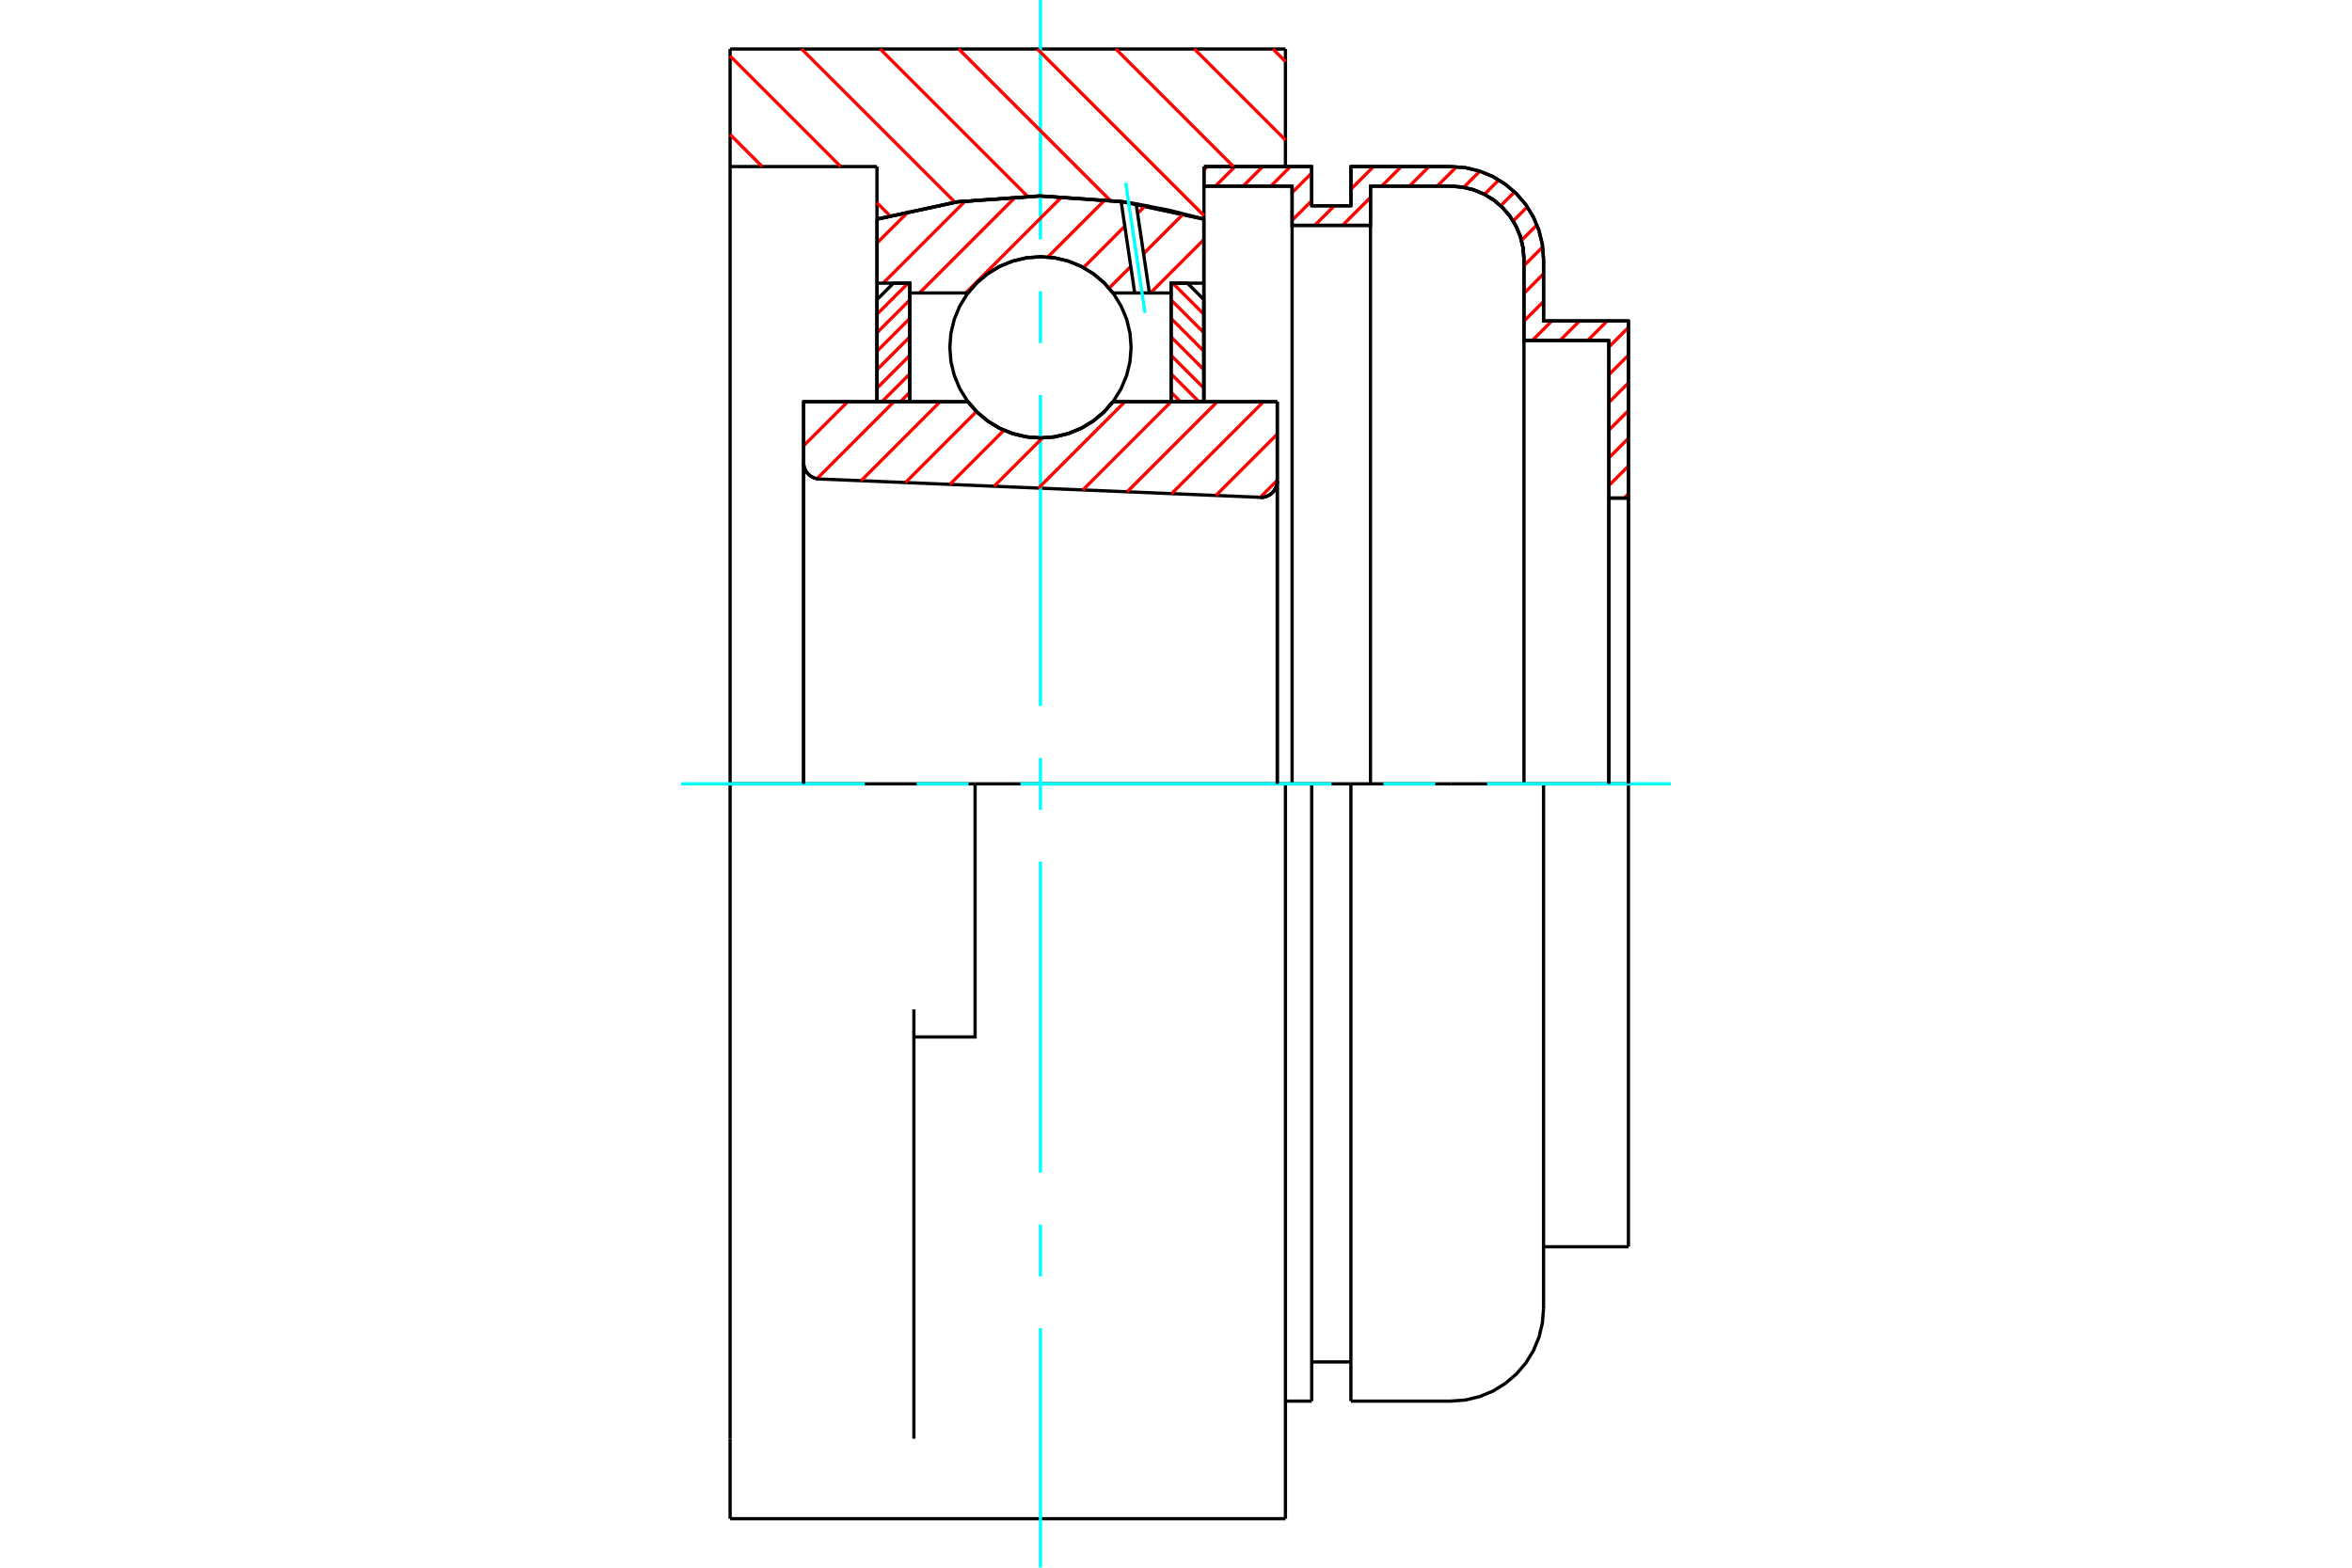 <?xml version="1.0" standalone="no"?>
<!DOCTYPE svg PUBLIC "-//W3C//DTD SVG 1.1//EN"
	"http://www.w3.org/Graphics/SVG/1.1/DTD/svg11.dtd">
<svg xmlns="http://www.w3.org/2000/svg" height="100%" width="100%" viewBox="0 0 36000 24000">
	<rect x="-1800" y="-1200" width="39600" height="26400" style="fill:#FFF"/>
	<g style="fill:none; fill-rule:evenodd" transform="matrix(1 0 0 1 0 0)">
		<g style="fill:none; stroke:#000; stroke-width:50; shape-rendering:geometricPrecision">
			<polyline points="19290,7614 19330,7613 19369,7605 19407,7590 19442,7570 19473,7545 19500,7515 19521,7481 19537,7444 19547,7405 19550,7364"/>
			<line x1="19550" y1="6150" x2="19550" y2="7364"/>
			<line x1="17035" y1="6150" x2="19550" y2="6150"/>
			<polyline points="14815,6150 14957,6311 15121,6448 15305,6559 15503,6639 15712,6688 15925,6705 16139,6688 16347,6639 16546,6559 16729,6448 16894,6311 17035,6150"/>
			<line x1="12300" y1="6150" x2="14815" y2="6150"/>
			<line x1="12300" y1="7083" x2="12300" y2="6150"/>
			<polyline points="12300,7083 12303,7121 12312,7158 12326,7194 12345,7227 12370,7256 12398,7282 12430,7302 12465,7318 12502,7328 12540,7333"/>
			<line x1="19290" y1="7614" x2="12540" y2="7333"/>
			<line x1="19550" y1="7364" x2="19550" y2="12000"/>
			<line x1="12300" y1="7083" x2="12300" y2="12000"/>
			<polyline points="19290,7614 19330,7613 19369,7605 19407,7590 19442,7570 19473,7545 19500,7515 19521,7481 19537,7444 19547,7405 19550,7364"/>
			<line x1="14925" y1="12000" x2="11175" y2="12000"/>
			<line x1="19675" y1="12000" x2="14925" y2="12000"/>
			<line x1="13423" y1="2550" x2="11175" y2="2550"/>
			<line x1="13423" y1="3355" x2="13423" y2="2550"/>
			<polyline points="18428,3355 17189,3089 15925,3000 14661,3089 13423,3355"/>
			<line x1="18428" y1="2550" x2="18428" y2="3355"/>
			<line x1="19675" y1="750" x2="19675" y2="2550"/>
			<line x1="11175" y1="750" x2="19675" y2="750"/>
			<line x1="11175" y1="2550" x2="11175" y2="750"/>
			<line x1="19675" y1="12000" x2="19675" y2="23250"/>
			<line x1="18428" y1="3355" x2="18428" y2="6150"/>
			<line x1="11175" y1="23250" x2="11175" y2="22025"/>
			<line x1="13423" y1="6150" x2="13423" y2="3355"/>
			<line x1="11175" y1="12000" x2="11175" y2="2550"/>
			<polyline points="11175,22025 11175,15453 11175,12000"/>
			<line x1="13988" y1="22025" x2="13988" y2="15453"/>
			<polyline points="13988,15875 14925,15875 14925,12000"/>
			<line x1="11175" y1="23250" x2="19675" y2="23250"/>
			<line x1="24925" y1="7625" x2="24625" y2="7625"/>
			<line x1="24925" y1="4913" x2="24925" y2="7625"/>
			<line x1="23626" y1="4913" x2="24925" y2="4913"/>
			<line x1="23626" y1="3968" x2="23626" y2="4913"/>
			<polyline points="23626,3968 23608,3746 23556,3529 23471,3324 23355,3134 23210,2965 23041,2821 22852,2704 22646,2619 22430,2567 22208,2550"/>
			<line x1="20677" y1="2550" x2="22208" y2="2550"/>
			<line x1="20677" y1="3150" x2="20677" y2="2550"/>
			<line x1="20077" y1="3150" x2="20677" y2="3150"/>
			<line x1="20077" y1="2550" x2="20077" y2="3150"/>
			<line x1="18428" y1="2550" x2="20077" y2="2550"/>
			<line x1="19777" y1="2850" x2="18428" y2="2850"/>
			<line x1="19777" y1="3450" x2="19777" y2="2850"/>
			<line x1="20977" y1="3450" x2="19777" y2="3450"/>
			<line x1="20977" y1="2850" x2="20977" y2="3450"/>
			<line x1="22208" y1="2850" x2="20977" y2="2850"/>
			<polyline points="23326,3968 23312,3793 23271,3622 23204,3460 23112,3311 22998,3177 22865,3063 22715,2972 22553,2905 22383,2864 22208,2850"/>
			<line x1="23326" y1="5213" x2="23326" y2="3968"/>
			<line x1="24625" y1="5213" x2="23326" y2="5213"/>
			<line x1="24625" y1="7625" x2="24625" y2="5213"/>
			<line x1="20077" y1="12000" x2="19675" y2="12000"/>
			<line x1="20677" y1="12000" x2="20077" y2="12000"/>
			<line x1="22208" y1="12000" x2="20677" y2="12000"/>
			<line x1="23626" y1="12000" x2="22208" y2="12000"/>
			<line x1="24925" y1="12000" x2="23626" y2="12000"/>
			<line x1="24625" y1="12000" x2="24625" y2="7625"/>
			<line x1="23326" y1="12000" x2="23326" y2="5213"/>
			<line x1="24925" y1="12000" x2="24925" y2="7625"/>
			<line x1="24925" y1="12000" x2="24925" y2="19087"/>
			<line x1="20977" y1="12000" x2="20977" y2="3450"/>
			<line x1="19777" y1="12000" x2="19777" y2="3450"/>
			<line x1="20077" y1="12000" x2="20077" y2="21450"/>
			<line x1="20677" y1="12000" x2="20677" y2="21450"/>
			<line x1="23626" y1="12000" x2="23626" y2="20032"/>
			<polyline points="23326,3968 23312,3793 23271,3622 23204,3460 23112,3311 22998,3177 22865,3063 22715,2972 22553,2905 22383,2864 22208,2850"/>
			<line x1="20077" y1="20850" x2="20677" y2="20850"/>
			<polyline points="20677,21450 22208,21450 22430,21433 22646,21381 22852,21296 23041,21179 23210,21035 23355,20866 23471,20676 23556,20471 23608,20254 23626,20032"/>
			<line x1="23626" y1="19087" x2="24925" y2="19087"/>
			<line x1="19675" y1="21450" x2="20077" y2="21450"/>
		</g>
		<g style="fill:none; stroke:#0FF; stroke-width:50; shape-rendering:geometricPrecision">
			<line x1="15925" y1="24000" x2="15925" y2="20334"/>
			<line x1="15925" y1="19541" x2="15925" y2="18747"/>
			<line x1="15925" y1="17953" x2="15925" y2="13191"/>
			<line x1="15925" y1="12397" x2="15925" y2="11603"/>
			<line x1="15925" y1="10809" x2="15925" y2="6047"/>
			<line x1="15925" y1="5253" x2="15925" y2="4459"/>
			<line x1="15925" y1="3666" x2="15925" y2="0"/>
			<line x1="10425" y1="12000" x2="13238" y2="12000"/>
			<line x1="14031" y1="12000" x2="14825" y2="12000"/>
			<line x1="15619" y1="12000" x2="20381" y2="12000"/>
			<line x1="21175" y1="12000" x2="21969" y2="12000"/>
			<line x1="22762" y1="12000" x2="25575" y2="12000"/>
		</g>
		<g style="fill:none; stroke:#F00; stroke-width:50; shape-rendering:geometricPrecision">
			<line x1="24925" y1="7559" x2="24859" y2="7625"/>
			<line x1="24925" y1="7134" x2="24625" y2="7434"/>
			<line x1="24925" y1="6710" x2="24625" y2="7010"/>
			<line x1="24925" y1="6286" x2="24625" y2="6586"/>
			<line x1="24925" y1="5862" x2="24625" y2="6162"/>
			<line x1="24925" y1="5437" x2="24625" y2="5737"/>
			<line x1="24925" y1="5013" x2="24625" y2="5313"/>
			<line x1="24601" y1="4913" x2="24301" y2="5213"/>
			<line x1="24177" y1="4913" x2="23877" y2="5213"/>
			<line x1="23753" y1="4913" x2="23453" y2="5213"/>
			<line x1="23626" y1="4616" x2="23326" y2="4916"/>
			<line x1="23626" y1="4191" x2="23326" y2="4491"/>
			<line x1="23613" y1="3780" x2="23326" y2="4067"/>
			<line x1="23525" y1="3443" x2="23288" y2="3680"/>
			<line x1="23377" y1="3167" x2="23160" y2="3384"/>
			<line x1="23182" y1="2938" x2="22970" y2="3150"/>
			<line x1="22941" y1="2755" x2="22721" y2="2975"/>
			<line x1="22650" y1="2621" x2="22404" y2="2868"/>
			<line x1="22294" y1="2553" x2="21997" y2="2850"/>
			<line x1="21873" y1="2550" x2="21573" y2="2850"/>
			<line x1="20977" y1="3446" x2="20973" y2="3450"/>
			<line x1="21448" y1="2550" x2="21148" y2="2850"/>
			<line x1="20977" y1="3022" x2="20548" y2="3450"/>
			<line x1="21024" y1="2550" x2="20677" y2="2897"/>
			<line x1="20424" y1="3150" x2="20124" y2="3450"/>
			<line x1="20077" y1="3073" x2="19777" y2="3373"/>
			<line x1="20077" y1="2649" x2="19777" y2="2949"/>
			<line x1="19751" y1="2550" x2="19451" y2="2850"/>
			<line x1="19327" y1="2550" x2="19027" y2="2850"/>
			<line x1="18903" y1="2550" x2="18603" y2="2850"/>
			<line x1="18479" y1="2550" x2="18428" y2="2601"/>
		</g>
		<g style="fill:none; stroke:#000; stroke-width:50; shape-rendering:geometricPrecision">
			<polyline points="18428,2550 20077,2550 20077,3150 20677,3150 20677,2550 22208,2550"/>
			<polyline points="23626,3968 23608,3746 23556,3529 23471,3324 23355,3134 23210,2965 23041,2821 22852,2704 22646,2619 22430,2567 22208,2550"/>
			<polyline points="23626,3968 23626,4913 24925,4913 24925,7625 24625,7625 24625,5213 23326,5213 23326,3968 23312,3793 23271,3622 23204,3460 23112,3311 22998,3177 22865,3063 22715,2972 22553,2905 22383,2864 22208,2850 20977,2850 20977,3450 19777,3450 19777,2850 18428,2850 18428,2550"/>
			<line x1="24925" y1="12000" x2="24925" y2="7625"/>
			<line x1="24625" y1="7625" x2="24625" y2="12000"/>
		</g>
		<g style="fill:none; stroke:#F00; stroke-width:50; shape-rendering:geometricPrecision">
			<line x1="19483" y1="750" x2="19675" y2="942"/>
			<line x1="18281" y1="750" x2="19675" y2="2144"/>
			<line x1="17079" y1="750" x2="18879" y2="2550"/>
			<line x1="15877" y1="750" x2="18428" y2="3301"/>
			<line x1="14674" y1="750" x2="16992" y2="3068"/>
			<line x1="13472" y1="750" x2="15727" y2="3005"/>
			<line x1="12270" y1="750" x2="14619" y2="3098"/>
			<line x1="11175" y1="857" x2="12868" y2="2550"/>
			<line x1="13423" y1="3104" x2="13622" y2="3304"/>
			<line x1="11175" y1="2059" x2="11666" y2="2550"/>
		</g>
		<g style="fill:none; stroke:#000; stroke-width:50; shape-rendering:geometricPrecision">
			<polyline points="18428,3355 17189,3089 15925,3000 14661,3089 13423,3355"/>
		</g>
		<g style="fill:none; stroke:#F00; stroke-width:50; shape-rendering:geometricPrecision">
			<line x1="13900" y1="4335" x2="13425" y2="4809"/>
			<line x1="13925" y1="4592" x2="13425" y2="5092"/>
			<line x1="13925" y1="4875" x2="13425" y2="5375"/>
			<line x1="13925" y1="5158" x2="13425" y2="5658"/>
			<line x1="13925" y1="5441" x2="13425" y2="5941"/>
			<line x1="13925" y1="5724" x2="13499" y2="6150"/>
			<line x1="13925" y1="6006" x2="13782" y2="6150"/>
		</g>
		<g style="fill:none; stroke:#000; stroke-width:50; shape-rendering:geometricPrecision">
			<polyline points="13925,6150 13925,4335 13675,4335 13425,4585 13425,6150 13925,6150"/>
		</g>
		<g style="fill:none; stroke:#F00; stroke-width:50; shape-rendering:geometricPrecision">
			<line x1="17950" y1="4335" x2="18425" y2="4809"/>
			<line x1="17925" y1="4592" x2="18425" y2="5092"/>
			<line x1="17925" y1="4875" x2="18425" y2="5375"/>
			<line x1="17925" y1="5158" x2="18425" y2="5658"/>
			<line x1="17925" y1="5441" x2="18425" y2="5941"/>
			<line x1="17925" y1="5724" x2="18351" y2="6150"/>
			<line x1="17925" y1="6006" x2="18069" y2="6150"/>
		</g>
		<g style="fill:none; stroke:#000; stroke-width:50; shape-rendering:geometricPrecision">
			<polyline points="17925,6150 17925,4335 18175,4335 18425,4585 18425,6150 17925,6150"/>
			<polyline points="17313,5318 17296,5100 17245,4889 17161,4688 17048,4502 16906,4336 16741,4195 16555,4081 16354,3998 16142,3947 15925,3930 15708,3947 15496,3998 15295,4081 15110,4195 14944,4336 14803,4502 14689,4688 14606,4889 14555,5100 14538,5318 14555,5535 14606,5746 14689,5947 14803,6133 14944,6299 15110,6440 15295,6554 15496,6637 15708,6688 15925,6705 16142,6688 16354,6637 16555,6554 16741,6440 16906,6299 17048,6133 17161,5947 17245,5746 17296,5535 17313,5318"/>
		</g>
		<g style="fill:none; stroke:#F00; stroke-width:50; shape-rendering:geometricPrecision">
			<line x1="18425" y1="3669" x2="17609" y2="4485"/>
			<line x1="18113" y1="3274" x2="17503" y2="3884"/>
			<line x1="17308" y1="4080" x2="16976" y2="4411"/>
			<line x1="17532" y1="3148" x2="17412" y2="3268"/>
			<line x1="17216" y1="3464" x2="16584" y2="4097"/>
			<line x1="16914" y1="3059" x2="16038" y2="3935"/>
			<line x1="16256" y1="3010" x2="14781" y2="4485"/>
			<line x1="15549" y1="3010" x2="14074" y2="4485"/>
			<line x1="14775" y1="3077" x2="13517" y2="4335"/>
			<line x1="13914" y1="3231" x2="13425" y2="3719"/>
		</g>
		<g style="fill:none; stroke:#000; stroke-width:50; shape-rendering:geometricPrecision">
			<polyline points="13425,6150 13425,4335 13425,3354"/>
			<polyline points="17160,3085 15907,3000 14654,3090 13425,3354"/>
			<polyline points="17390,3120 17275,3102 17160,3085"/>
			<polyline points="18425,3354 17911,3222 17390,3120"/>
			<polyline points="18425,3354 18425,4335 17925,4335 17925,4485 17925,6150"/>
			<polyline points="17925,4485 17593,4485 17368,4485 17035,4485 16894,4324 16729,4187 16546,4076 16347,3996 16139,3947 15925,3930 15712,3947 15503,3996 15305,4076 15121,4187 14957,4324 14815,4485 13925,4485 13925,6150"/>
			<polyline points="13925,4485 13925,4335 13425,4335"/>
			<line x1="18425" y1="4335" x2="18425" y2="6150"/>
		</g>
		<g style="fill:none; stroke:#0FF; stroke-width:50; shape-rendering:geometricPrecision">
			<line x1="17525" y1="4789" x2="17230" y2="2798"/>
		</g>
		<g style="fill:none; stroke:#000; stroke-width:50; shape-rendering:geometricPrecision">
			<line x1="17368" y1="4485" x2="17160" y2="3085"/>
			<line x1="17593" y1="4485" x2="17390" y2="3120"/>
		</g>
		<g style="fill:none; stroke:#F00; stroke-width:50; shape-rendering:geometricPrecision">
			<line x1="19550" y1="7353" x2="19289" y2="7614"/>
			<line x1="19550" y1="6646" x2="18610" y2="7586"/>
			<line x1="19339" y1="6150" x2="17932" y2="7558"/>
			<line x1="18632" y1="6150" x2="17253" y2="7529"/>
			<line x1="17925" y1="6150" x2="16574" y2="7501"/>
			<line x1="17218" y1="6150" x2="15895" y2="7473"/>
			<line x1="15956" y1="6704" x2="15216" y2="7444"/>
			<line x1="15366" y1="6587" x2="14538" y2="7416"/>
			<line x1="14946" y1="6300" x2="13859" y2="7388"/>
			<line x1="14389" y1="6150" x2="13180" y2="7360"/>
			<line x1="13682" y1="6150" x2="12504" y2="7329"/>
			<line x1="12975" y1="6150" x2="12300" y2="6825"/>
		</g>
		<g style="fill:none; stroke:#000; stroke-width:50; shape-rendering:geometricPrecision">
			<polyline points="12300,7083 12303,7121 12312,7158 12326,7194 12345,7227 12370,7256 12398,7282 12430,7302 12465,7318 12502,7328 12540,7333"/>
			<polyline points="19290,7614 19330,7613 19369,7605 19407,7590 19442,7570 19473,7545 19500,7515 19521,7481 19537,7444 19547,7405 19550,7364"/>
			<polyline points="19550,6150 19050,6150 17035,6150"/>
			<polyline points="14815,6150 14957,6311 15121,6448 15305,6559 15503,6639 15712,6688 15925,6705 16139,6688 16347,6639 16546,6559 16729,6448 16894,6311 17035,6150"/>
			<polyline points="14815,6150 12800,6150 12300,6150 12300,12000"/>
			<line x1="19550" y1="12000" x2="19550" y2="6150"/>
		</g>
	</g>
</svg>

